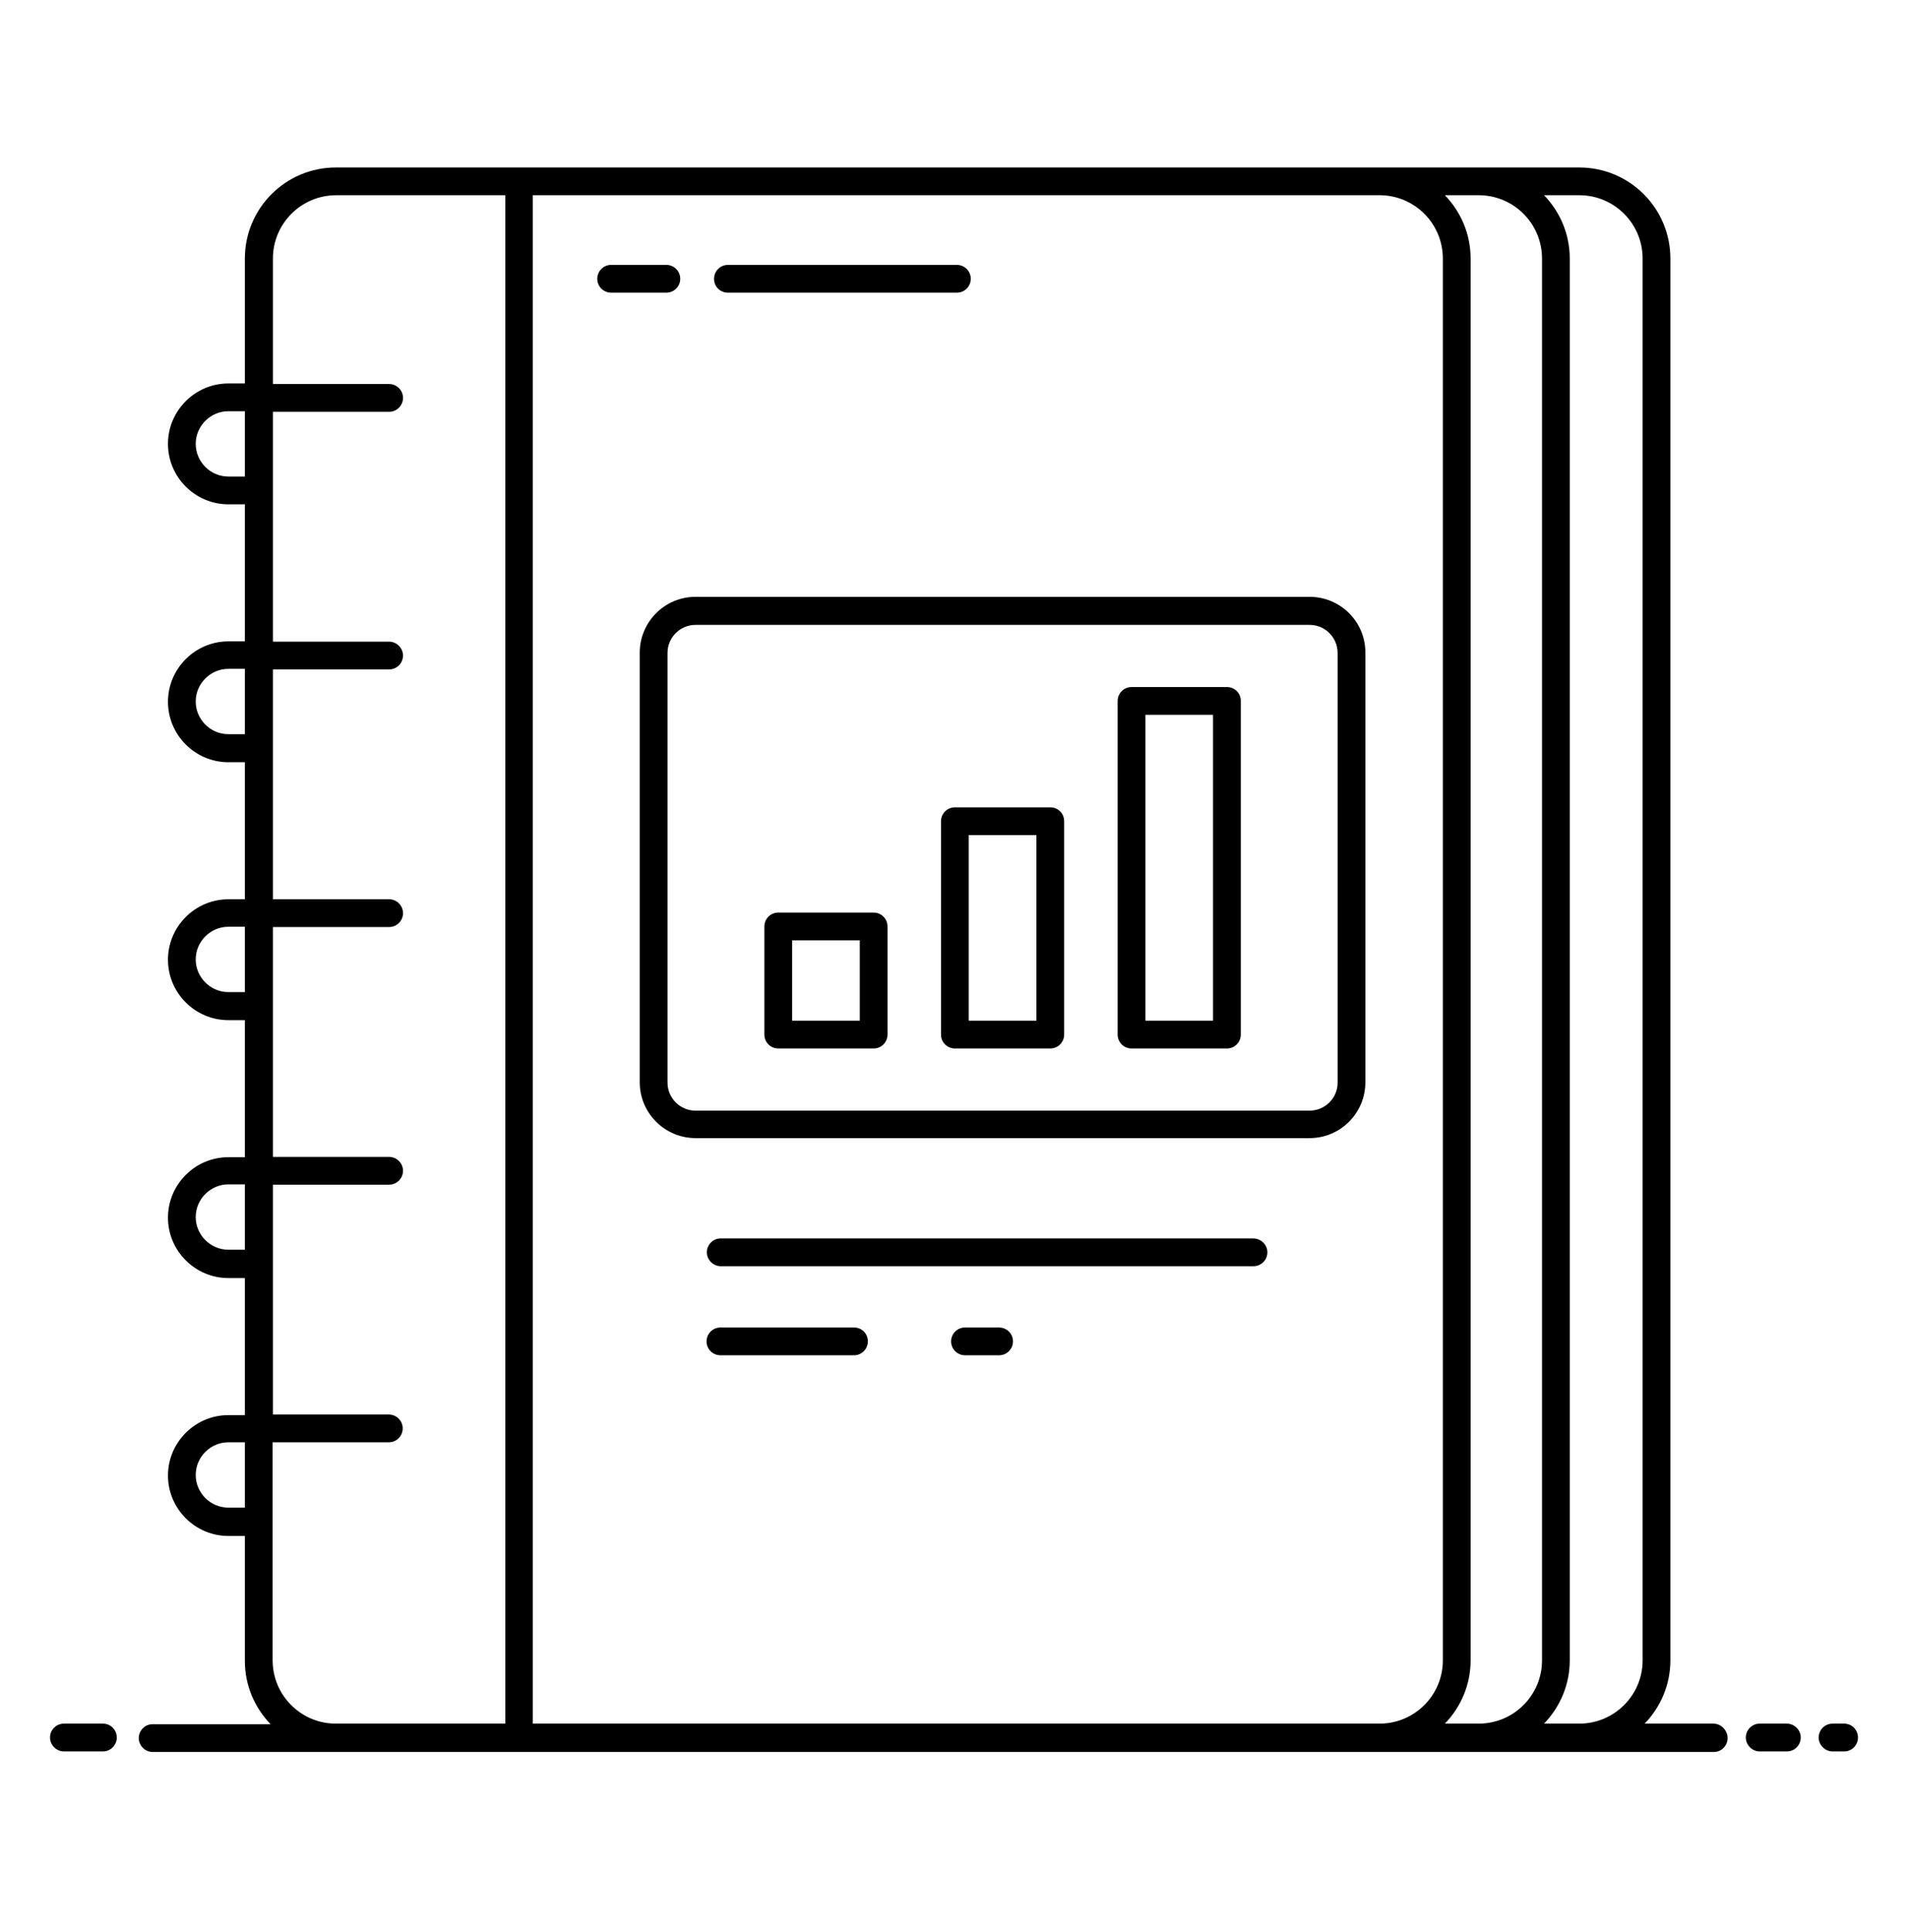 <svg xmlns="http://www.w3.org/2000/svg" width="80" height="81" viewBox="0 0 80 81" fill="none"><path d="M52.546 51.917H30.218C29.891 51.917 29.637 52.184 29.637 52.499C29.637 52.814 29.903 53.081 30.218 53.081H52.558C52.885 53.081 53.14 52.814 53.14 52.499C53.14 52.184 52.873 51.917 52.546 51.917Z" fill="black"></path><path d="M41.891 55.651H40.461C40.133 55.651 39.879 55.917 39.879 56.233C39.879 56.56 40.146 56.815 40.461 56.815H41.891C42.218 56.815 42.473 56.548 42.473 56.233C42.473 55.905 42.206 55.651 41.891 55.651Z" fill="black"></path><path d="M35.806 55.651H30.206C29.879 55.651 29.625 55.917 29.625 56.233C29.625 56.56 29.891 56.815 30.206 56.815H35.806C36.134 56.815 36.388 56.548 36.388 56.233C36.388 55.905 36.134 55.651 35.806 55.651Z" fill="black"></path><path d="M28.521 11.687C28.521 11.36 28.255 11.105 27.939 11.105H25.624C25.297 11.105 25.043 11.372 25.043 11.687C25.043 12.015 25.309 12.269 25.624 12.269H27.939C28.255 12.269 28.521 12.015 28.521 11.687Z" fill="black"></path><path d="M30.521 12.269H40.121C40.449 12.269 40.703 12.002 40.703 11.687C40.703 11.36 40.436 11.105 40.121 11.105H30.521C30.194 11.105 29.939 11.372 29.939 11.687C29.939 12.015 30.194 12.269 30.521 12.269Z" fill="black"></path><path d="M54.909 25.02H29.164C27.867 25.02 26.824 26.075 26.824 27.36V45.372C26.824 46.669 27.879 47.711 29.164 47.711H54.909C56.206 47.711 57.248 46.657 57.248 45.372V27.372C57.261 26.075 56.206 25.02 54.909 25.02ZM56.085 45.384C56.085 46.039 55.551 46.56 54.909 46.56H29.164C28.509 46.56 27.988 46.027 27.988 45.384V27.372C27.988 26.718 28.521 26.196 29.164 26.196H54.909C55.564 26.196 56.085 26.73 56.085 27.372V45.384Z" fill="black"></path><path d="M36.631 38.257H32.631C32.303 38.257 32.049 38.523 32.049 38.839V43.372C32.049 43.699 32.316 43.954 32.631 43.954H36.631C36.958 43.954 37.212 43.687 37.212 43.372V38.839C37.212 38.523 36.958 38.257 36.631 38.257ZM36.049 42.79H33.212V39.42H36.049V42.79Z" fill="black"></path><path d="M44.036 33.845H40.036C39.709 33.845 39.455 34.111 39.455 34.426V43.372C39.455 43.699 39.721 43.954 40.036 43.954H44.036C44.364 43.954 44.618 43.687 44.618 43.372V34.426C44.618 34.099 44.364 33.845 44.036 33.845ZM43.455 42.79H40.618V35.008H43.455V42.79Z" fill="black"></path><path d="M51.443 28.802H47.443C47.115 28.802 46.861 29.069 46.861 29.384V43.372C46.861 43.699 47.127 43.954 47.443 43.954H51.443C51.77 43.954 52.025 43.687 52.025 43.372V29.384C52.025 29.057 51.77 28.802 51.443 28.802ZM50.861 42.79H48.025V29.966H50.861V42.79Z" fill="black"></path><path d="M4.315 72.257H2.679C2.352 72.257 2.097 72.523 2.097 72.839C2.097 73.154 2.364 73.421 2.679 73.421H4.315C4.643 73.421 4.897 73.154 4.897 72.839C4.897 72.523 4.643 72.257 4.315 72.257Z" fill="black"></path><path d="M71.843 72.257H68.958C69.624 71.566 70.037 70.633 70.037 69.602V10.839C70.037 8.73 68.327 7.021 66.218 7.021H14.085C11.976 7.021 10.267 8.73 10.267 10.839V16.075H9.576C8.182 16.075 7.043 17.214 7.043 18.608C7.043 20.002 8.182 21.142 9.576 21.142H10.267V26.887H9.576C8.182 26.887 7.043 28.027 7.043 29.421C7.043 30.814 8.182 31.954 9.576 31.954H10.267V37.699H9.576C8.182 37.699 7.043 38.839 7.043 40.233C7.043 41.627 8.182 42.766 9.576 42.766H10.267V48.511H9.576C8.182 48.511 7.043 49.651 7.043 51.045C7.043 52.439 8.182 53.578 9.576 53.578H10.267V59.324H9.576C8.182 59.324 7.043 60.463 7.043 61.857C7.043 63.251 8.182 64.39 9.576 64.39H10.267V69.627C10.267 70.645 10.667 71.578 11.346 72.281H6.4C6.073 72.281 5.818 72.548 5.818 72.863C5.818 73.178 6.085 73.445 6.4 73.445H71.855C72.182 73.445 72.436 73.178 72.436 72.863C72.436 72.548 72.17 72.257 71.843 72.257ZM9.576 19.978C8.824 19.978 8.206 19.36 8.206 18.608C8.206 17.857 8.824 17.239 9.576 17.239H10.267V19.978H9.576ZM9.576 30.778C8.824 30.778 8.206 30.16 8.206 29.408C8.206 28.657 8.824 28.039 9.576 28.039H10.267V30.778H9.576ZM9.576 41.59C8.824 41.59 8.206 40.972 8.206 40.221C8.206 39.469 8.824 38.851 9.576 38.851H10.267V41.59H9.576ZM9.576 52.39C8.824 52.39 8.206 51.772 8.206 51.02C8.206 50.269 8.824 49.651 9.576 49.651H10.267V52.39H9.576ZM9.576 63.202C8.824 63.202 8.206 62.584 8.206 61.833C8.206 61.081 8.824 60.463 9.576 60.463H10.267V63.202H9.576ZM20.909 72.257H14.085C13.661 72.257 13.249 72.16 12.873 71.966C11.988 71.505 11.431 70.608 11.431 69.602V60.463H16.303C16.631 60.463 16.885 60.196 16.885 59.881C16.885 59.554 16.618 59.299 16.303 59.299H11.443V49.663H16.315C16.643 49.663 16.897 49.396 16.897 49.081C16.897 48.754 16.631 48.499 16.315 48.499H11.443V38.863H16.315C16.643 38.863 16.897 38.596 16.897 38.281C16.897 37.954 16.631 37.699 16.315 37.699H11.443V28.063H16.315C16.643 28.063 16.897 27.796 16.897 27.481C16.897 27.166 16.631 26.899 16.315 26.899H11.443V17.263H16.315C16.643 17.263 16.897 16.996 16.897 16.681C16.897 16.354 16.631 16.099 16.315 16.099H11.443V10.839C11.443 9.372 12.63 8.184 14.097 8.184H20.921H21.188V72.257H20.909ZM56.715 72.257H22.34V8.184H57.843C59.309 8.184 60.497 9.372 60.497 10.839V69.602C60.497 71.069 59.309 72.257 57.843 72.257H56.715ZM60.582 72.257C61.249 71.566 61.661 70.633 61.661 69.602V10.839C61.661 9.808 61.249 8.875 60.582 8.184H62C63.467 8.184 64.655 9.372 64.655 10.839V69.602C64.655 71.069 63.467 72.257 62 72.257H60.582ZM64.74 72.257C65.406 71.566 65.818 70.633 65.818 69.602V10.839C65.818 9.808 65.406 8.875 64.74 8.184H66.218C67.685 8.184 68.873 9.372 68.873 10.839V69.602C68.873 71.069 67.685 72.257 66.218 72.257H64.74Z" fill="black"></path><path d="M74.921 72.257H73.782C73.455 72.257 73.2 72.523 73.2 72.839C73.2 73.154 73.467 73.421 73.782 73.421H74.921C75.249 73.421 75.503 73.154 75.503 72.839C75.503 72.523 75.237 72.257 74.921 72.257Z" fill="black"></path><path d="M77.322 72.257H76.837C76.509 72.257 76.255 72.523 76.255 72.839C76.255 73.154 76.522 73.421 76.837 73.421H77.322C77.649 73.421 77.903 73.154 77.903 72.839C77.903 72.523 77.649 72.257 77.322 72.257Z" fill="black"></path></svg>